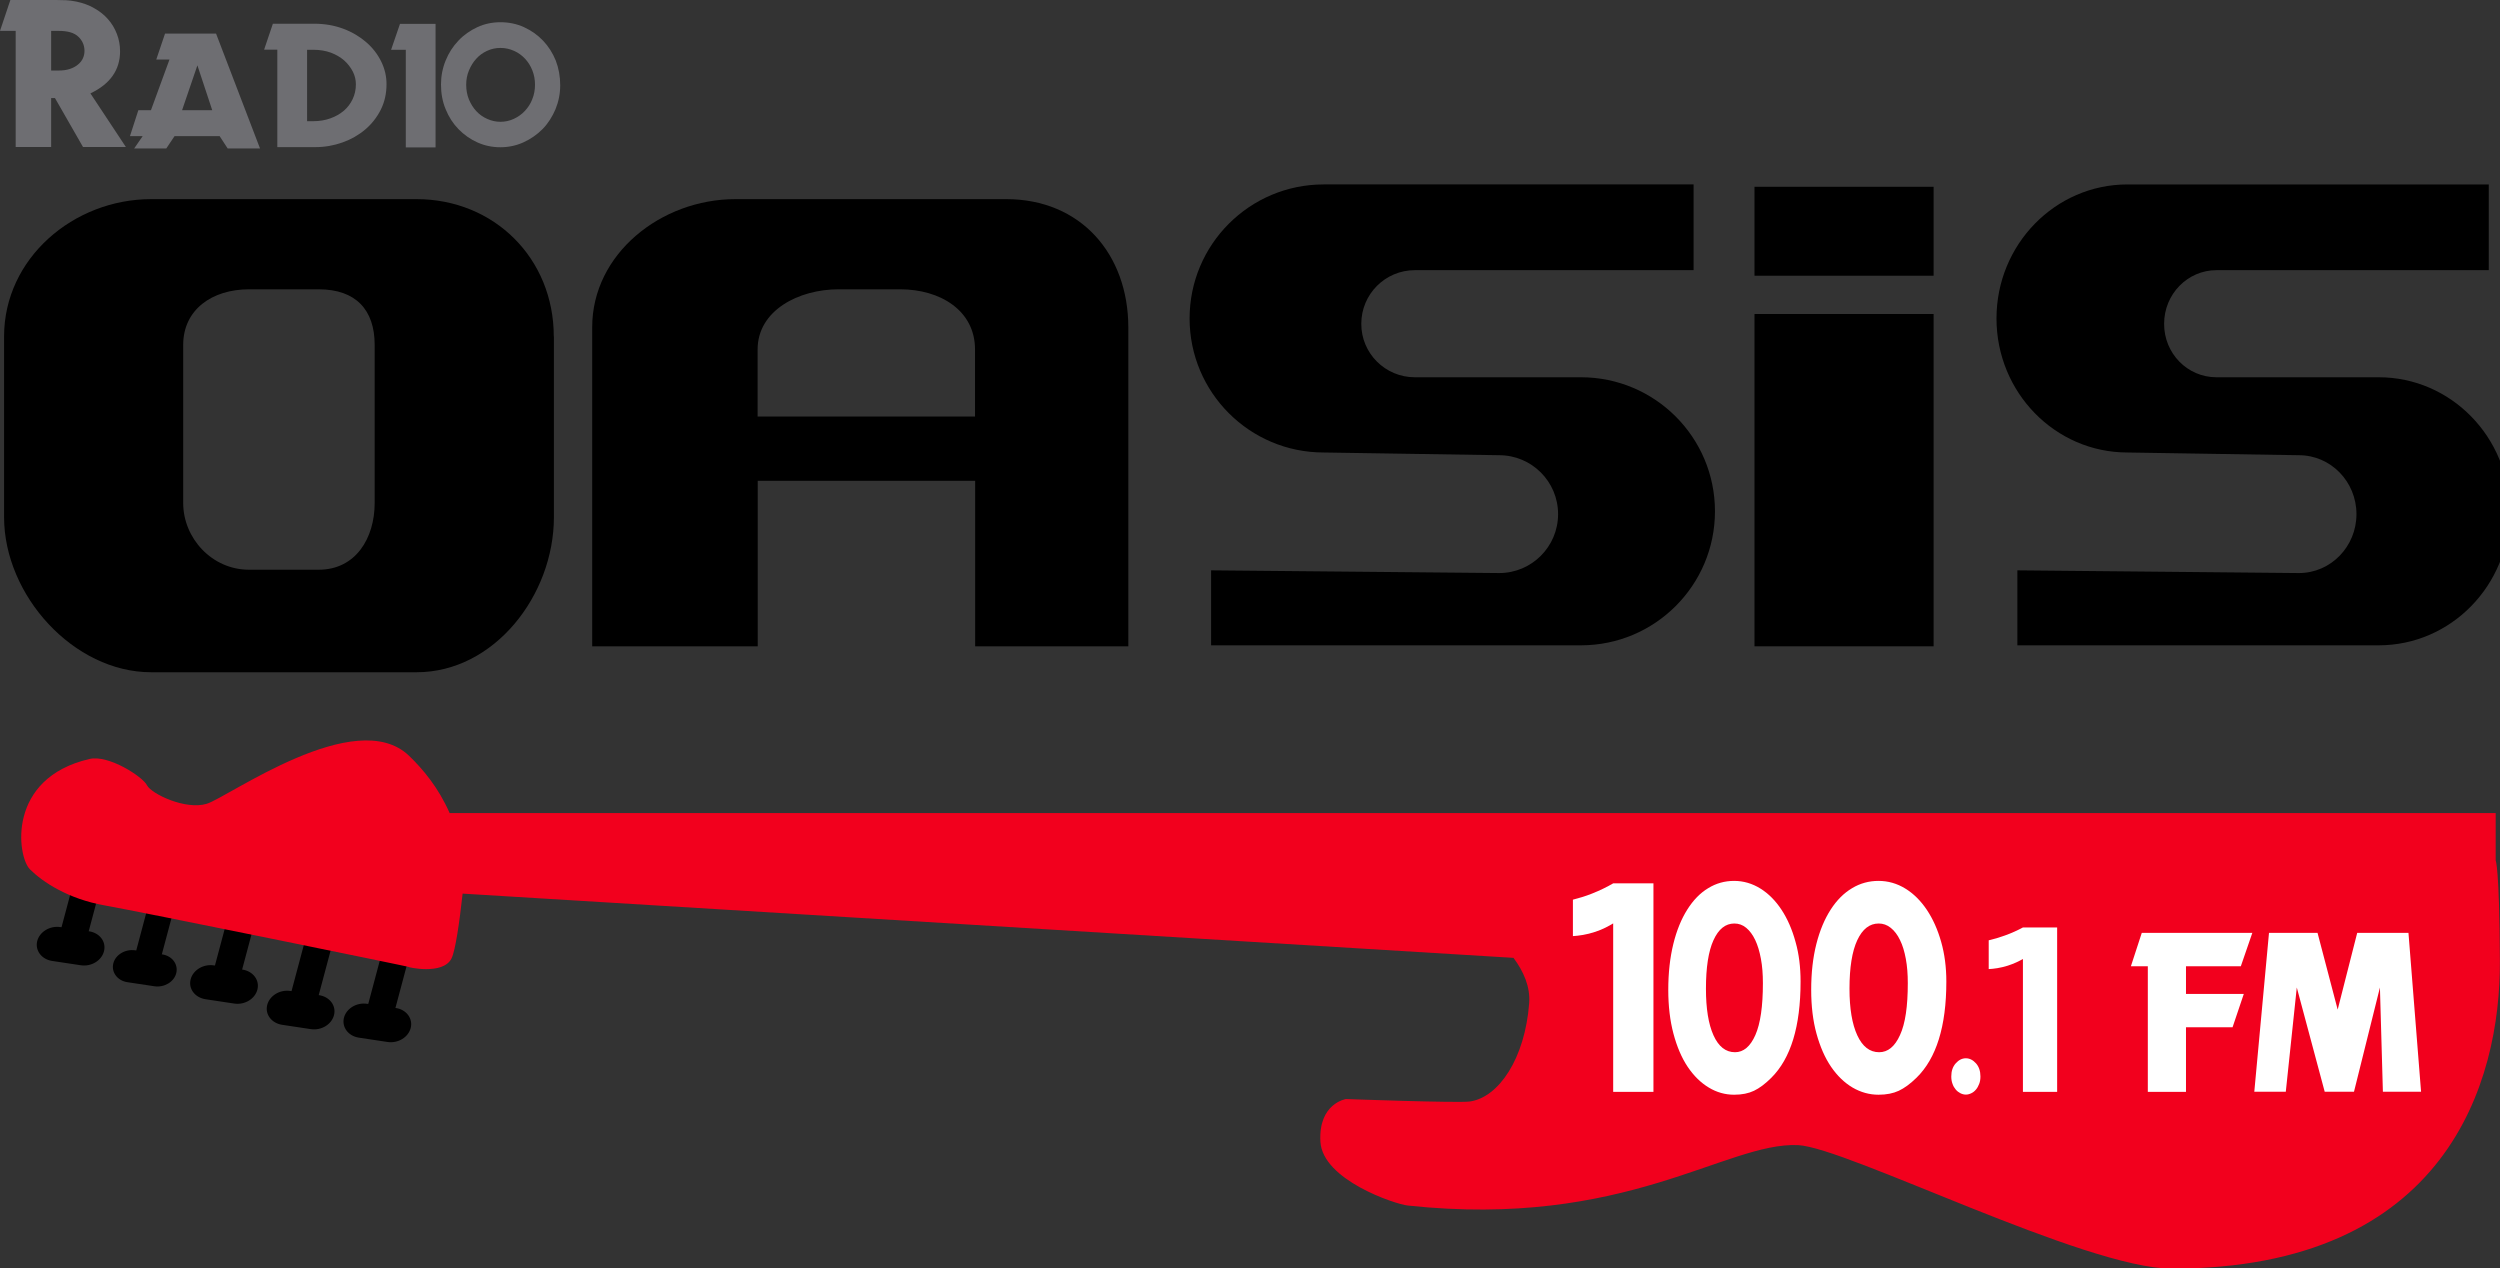 <?xml version="1.0" encoding="utf-8"?>
<!-- Generator: Adobe Illustrator 19.1.0, SVG Export Plug-In . SVG Version: 6.00 Build 0)  -->
<svg version="1.0" id="Capa_1" xmlns="http://www.w3.org/2000/svg" xmlns:xlink="http://www.w3.org/1999/xlink" x="0px" y="0px"
	 viewBox="0 0 2023.8 1026.8" style="enable-background:new 0 0 2023.8 1026.8;" xml:space="preserve">
<rect x="0" y="0" width="2023.8" height="1026.8" fill="#333333" stroke="none"/>
<style type="text/css">
	.st0{fill:#F2001D;}
	.st1{fill:#6E6E72;}
	.st2{fill:#FFFFFF;}
</style>
<g>
	<g>
		<path d="M258.3,805.6l-0.3,0l10.2-38.2l-21.9-3.7L236,802.3l-0.9-0.1c-8.5-1.3-16.9,3.8-18.8,11.4s3.6,14.7,12.1,16l23.2,3.5
			c8.5,1.3,16.9-3.8,18.8-11.4S266.9,806.9,258.3,805.6z"/>
		<path d="M196.3,784.9l-0.3,0l10.2-38.2l-21.9-3.7L174,781.6l-0.9-0.1c-8.5-1.3-16.9,3.8-18.8,11.4s3.6,14.7,12.1,16l23.2,3.5
			c8.5,1.3,16.9-3.8,18.8-11.4S204.8,786.2,196.3,784.9z"/>
		<path d="M131.3,772.6l-0.3,0l9.6-36L120,733l-9.7,36.4l-0.9-0.1c-8-1.2-16,3.6-17.7,10.7c-1.7,7.1,3.4,13.9,11.4,15.1l21.9,3.3
			c8,1.2,16-3.6,17.7-10.7S139.4,773.8,131.3,772.6z"/>
		<path d="M72.1,753.9l-0.3,0l10.2-38.2l-21.9-3.7l-10.3,38.6l-0.9-0.1c-8.5-1.3-16.9,3.8-18.8,11.4c-1.8,7.6,3.6,14.7,12.1,16
			l23.2,3.5c8.5,1.3,16.9-3.8,18.8-11.4C86.1,762.3,80.7,755.2,72.1,753.9z"/>
		<path d="M320.4,816l-0.3,0l10.2-38.2l-21.9-3.7l-10.3,38.6l-0.9-0.1c-8.5-1.3-16.9,3.8-18.8,11.4c-1.8,7.6,3.6,14.7,12.1,16
			l23.2,3.5c8.5,1.3,16.9-3.8,18.8-11.4S328.9,817.2,320.4,816z"/>
	</g>
	<path class="st0" d="M2020.3,696.5v-38.3H364c-9.3-21-21.6-35.5-32.9-46.4c-43.1-41.4-146.5,33.7-163.8,38.9
		c-17.2,5.2-44.8-8.1-48.3-15c-3.4-6.9-31.1-24.9-46.5-21.3c-67.2,15.5-58.6,79-48.3,89.3c10.3,10.3,31,24,60.3,29.2
		c29.3,5.2,248.3,49.9,246.5,49.9c-1.7,0,27.6,6.9,34.5-6.9c3.2-6.5,6.5-29.7,9-52.5l850.7,52c8.2,11,13.7,23.5,12.7,36.7
		c-3.4,44.8-24.6,76.3-48.1,79.6c-9.6,1.3-100.2-2-100.2-2s-22.4,3.4-20.7,34.5c1.7,31,60.4,50.6,70.7,51.7
		c176.3,19,257.7-51.5,315.9-48.9c38.9,1.7,232.4,100,302.7,100c222.4,0,266.1-151,265.5-249.3
		C2023.4,702.5,2020.3,696.5,2020.3,696.5z"/>
	<g>
		<path class="st1" d="M101.9,119H67.2L44.5,79.4h-3.1V119H12.7V25H0L8.4,0h37.1c3.1,0,5.9,0.1,8.2,0.2c2.3,0.1,5.1,0.5,8.2,1.1
			c5.2,1.1,10,2.8,14.3,5.3c4.4,2.4,8.1,5.4,11.2,8.9s5.5,7.5,7.2,11.9c1.7,4.4,2.6,9.1,2.6,14.1c0,15.1-8,26.5-24,34.1L101.9,119z
			 M41.4,57.1h5.7c3.7,0,6.9-0.4,9.5-1.3c2.7-0.9,4.9-2.1,6.7-3.7c1.8-1.5,3.1-3.2,3.9-5.1c0.8-1.8,1.2-3.8,1.2-5.8
			c0-4.5-1.7-8.4-5-11.5c-3.3-3.2-8.6-4.7-15.9-4.7h-6.1V57.1z"/>
		<path class="st1" d="M224.5,119.1V40.2h-10.7l7.1-21h33.4c8.6,0,16.5,1.4,23.7,4.1c7.2,2.7,13.3,6.4,18.5,10.9
			c5.2,4.5,9.2,9.7,12.1,15.6c2.9,5.9,4.3,12,4.3,18.3c0,7.5-1.5,14.4-4.6,20.6c-3.1,6.2-7.3,11.6-12.6,16.1
			c-5.3,4.5-11.4,8-18.4,10.5c-7,2.5-14.3,3.8-22,3.8H224.5z M248.6,98.1h5.2c4.9,0,9.5-0.8,13.7-2.3c4.2-1.5,7.8-3.6,10.9-6.2
			c3-2.6,5.4-5.8,7.1-9.4s2.6-7.6,2.6-11.9c0-3.6-0.8-7.1-2.5-10.4c-1.7-3.3-4-6.3-7-9c-3-2.6-6.6-4.7-10.8-6.3
			c-4.2-1.5-8.9-2.3-14-2.3h-5.2V98.1z"/>
		<path class="st1" d="M352.6,119.3h-24.1v-79h-11.9l7.2-21h28.8V119.3z"/>
		<path class="st1" d="M453.5,69c0,6.8-1.3,13.3-3.8,19.4c-2.6,6.1-6,11.5-10.4,16c-4.4,4.5-9.6,8.1-15.5,10.8
			c-5.9,2.7-12.2,4-18.8,4c-6.5,0-12.7-1.3-18.5-3.9s-10.9-6.2-15.3-10.7c-4.4-4.5-7.9-9.9-10.4-16.1c-2.6-6.2-3.8-12.9-3.8-20.1
			c0-6.9,1.3-13.4,3.8-19.5c2.5-6.1,5.9-11.4,10.3-16c4.3-4.6,9.5-8.2,15.3-10.9s12.1-4,18.7-4c6.8,0,13.2,1.3,19.1,4
			c5.9,2.7,11,6.3,15.4,10.9c4.4,4.6,7.8,10,10.3,16.1C452.3,55.3,453.5,61.9,453.5,69z M433.1,68.6c0-4.1-0.7-7.9-2.1-11.5
			c-1.4-3.6-3.4-6.8-5.9-9.5c-2.5-2.7-5.5-4.9-8.9-6.4c-3.5-1.6-7.2-2.4-11.1-2.4c-3.9,0-7.5,0.8-10.9,2.4c-3.4,1.6-6.3,3.7-8.7,6.4
			c-2.5,2.7-4.4,5.9-5.9,9.5c-1.5,3.6-2.2,7.4-2.2,11.5c0,4.2,0.7,8.2,2.2,11.9c1.5,3.6,3.5,6.8,6,9.5s5.5,4.8,8.9,6.3
			c3.4,1.5,6.9,2.3,10.6,2.3c3.9,0,7.5-0.8,10.9-2.4c3.4-1.6,6.4-3.7,8.9-6.4s4.6-5.8,6-9.5C432.4,76.6,433.1,72.7,433.1,68.6z"/>
		<path class="st1" d="M174.9,27.2h-41.3l-7.1,21h10.7l-15,41H112l-6.8,21h10.3l-6.9,10h26l6.7-10h6h30.5l6.5,10h26.2L174.9,27.2z
			 M147.4,89.2l12.4-36.3l12,36.3H147.4z"/>
	</g>
	<g>
		<g>
			<path class="st2" d="M1338.5,883.9h-32.6V747.5c-3.6,2.2-8.4,4.8-14.4,6.8c-7.1,2.4-13.5,3.2-18.2,3.5c0-9.8,0-19.7,0-29.5
				c4.7-1.2,9.9-2.7,15.4-4.9c6.6-2.6,12.4-5.5,17.2-8.3c10.9,0,21.7,0,32.6,0V883.9z"/>
			<path class="st2" d="M1665.3,883.9h-27.7V776.3c-3.1,1.8-7.2,3.8-12.2,5.4c-6,1.9-11.4,2.6-15.5,2.8c0-7.8,0-15.5,0-23.3
				c4-0.9,8.4-2.2,13.1-3.9c5.6-2,10.5-4.3,14.6-6.5c9.2,0,18.5,0,27.7,0V883.9z"/>
			<path class="st2" d="M1457.6,794.6c0,36.3-7.9,62.2-23.7,77.9c-4.9,4.9-9.6,8.4-14,10.5c-4.4,2.1-9.7,3.2-16.1,3.2
				c-7.2,0-14.1-1.9-20.5-5.8c-6.5-3.9-12.2-9.5-17.1-16.8c-4.9-7.3-8.7-16.3-11.5-26.8c-2.8-10.5-4.2-22.4-4.2-35.5
				c0-13.8,1.4-26.2,4.1-37.2s6.5-20.2,11.3-27.8c4.8-7.6,10.4-13.4,16.9-17.3c6.5-4,13.5-5.9,21-5.9c7.6,0,14.7,2.1,21.3,6.2
				c6.6,4.1,12.3,9.9,17.1,17.2c4.8,7.3,8.6,16,11.3,25.9C1456.3,772.2,1457.6,783,1457.6,794.6z M1427.1,795.9
				c0-7.3-0.5-13.8-1.6-19.7c-1.1-5.9-2.6-11-4.6-15.2c-2-4.2-4.4-7.5-7.3-9.9c-2.9-2.4-6.1-3.5-9.6-3.5c-7.2,0-12.8,4.5-16.9,13.5
				c-4.1,9-6.1,22.1-6.1,39.3c0,16,2,28.6,6.1,37.7c4.1,9.1,9.9,13.7,17.4,13.7c6.9,0,12.4-4.6,16.5-13.9
				C1425.1,828.6,1427.1,814.6,1427.1,795.9z"/>
			<path class="st2" d="M1575.6,794.6c0,36.3-8.1,62.2-24.2,77.9c-5,4.9-9.8,8.4-14.3,10.5c-4.5,2.1-9.9,3.2-16.4,3.2
				c-7.3,0-14.3-1.9-21-5.8c-6.6-3.9-12.4-9.5-17.4-16.8c-5-7.3-8.9-16.3-11.8-26.8c-2.9-10.5-4.3-22.4-4.3-35.5
				c0-13.8,1.4-26.2,4.2-37.2c2.8-11,6.7-20.2,11.6-27.8c4.9-7.6,10.7-13.4,17.3-17.3c6.6-4,13.8-5.9,21.4-5.9
				c7.8,0,15,2.1,21.7,6.2c6.7,4.1,12.5,9.9,17.4,17.2c4.9,7.3,8.8,16,11.6,25.9C1574.2,772.2,1575.6,783,1575.6,794.6z
				 M1544.4,795.9c0-7.3-0.5-13.8-1.6-19.7c-1.1-5.9-2.6-11-4.7-15.2c-2-4.2-4.5-7.5-7.5-9.9c-3-2.4-6.2-3.5-9.8-3.5
				c-7.3,0-13.1,4.5-17.3,13.5c-4.2,9-6.3,22.1-6.3,39.3c0,16,2.1,28.6,6.3,37.7c4.2,9.1,10.1,13.7,17.7,13.7
				c7.1,0,12.7-4.6,16.9-13.9C1542.4,828.6,1544.4,814.6,1544.4,795.9z"/>
			<path class="st2" d="M1603.2,871.4c0,2.2-0.3,4.3-1,6c-0.7,1.8-1.5,3.3-2.6,4.6c-1.1,1.3-2.3,2.3-3.8,3c-1.4,0.7-2.9,1.1-4.4,1.1
				c-1.5,0-3-0.4-4.4-1.1c-1.4-0.7-2.7-1.7-3.8-3c-1.1-1.3-2-2.8-2.6-4.6c-0.7-1.8-1-3.8-1-6c0-4.4,1.2-7.9,3.6-10.6
				c2.4-2.7,5.1-4.1,8.2-4.1c3,0,5.8,1.4,8.2,4.1C1602,863.5,1603.2,867.1,1603.2,871.4z"/>
		</g>
		<g>
			<path class="st2" d="M1769.6,831.6v52.3h-30.9V782.2h-13.7l8.8-27h89.5l-9.3,27h-44.4v22.4h46.8l-9.1,27H1769.6z"/>
			<path class="st2" d="M1949.7,755.2l10.2,128.6h-30.9l-2.4-84.4l-21,84.4h-23.7l-22.6-84.4l-8.9,84.4h-25.5l11.9-128.6h39.3
				l16.3,62.1l15.8-62.1H1949.7z"/>
		</g>
	</g>
	<g>
		<path d="M448.3,272.4c0-63.3-48.3-111.2-111.2-111.2H122.4c-62.9,0-119.1,47.9-119.1,111.2v146.2c0,63.3,56.2,125.6,119.1,125.6
			h214.8c62.9,0,111.2-62.3,111.2-125.6V272.4z M303.3,407.2c0,28.5-15.4,54-45.3,54h-56.4c-30,0-53.3-25.5-53.3-54v-128
			c0-28.5,23.3-45,53.3-45H258c30,0,45.3,16.6,45.3,45V407.2z"/>
		<path d="M814.5,161.2H595.4c-60.5,0-116,44.5-116,103.6v258.4h134v-134h176v134h124V264.9C913.3,205.8,875,161.2,814.5,161.2z
			 M613.3,337.2v-54.3c0-31.6,33.2-48.7,65.5-48.7h49.9c32.4,0,60.6,17.1,60.6,48.7v54.3H613.3z"/>
		<path d="M1145.3,305.4h134.5c59.9,0,108.5,48.6,108.5,108.5v0c0,59.9-48.6,108.5-108.5,108.5H980.4v-60.7l233.2,2.2
			c26.4,0,47.7-21.4,47.7-47.7l0,0c0-26.4-21.4-47.7-47.7-47.7l-142.1-2.2c-59.9,0-108.5-48.6-108.5-108.5v0
			c0-59.9,48.6-108.5,108.5-108.5H1371v69.4h-225.6c-24,0-43.4,19.4-43.4,43.4v0C1101.9,286,1121.4,305.4,1145.3,305.4z"/>
		<path d="M1794.2,305.4h131.4c58.5,0,106,48.6,106,108.5v0c0,59.9-47.5,108.5-106,108.5h-292.5v-60.7l227.9,2.2
			c25.8,0,46.6-21.4,46.6-47.7l0,0c0-26.4-20.9-47.7-46.6-47.7l-138.8-2.2c-58.5,0-106-48.6-106-108.5v0
			c0-59.9,47.5-108.5,106-108.5h292.5v69.4h-220.4c-23.4,0-42.4,19.4-42.4,43.4v0C1751.8,286,1770.7,305.4,1794.2,305.4z"/>
		<g>
			<rect x="1420.3" y="151.2" width="145" height="72"/>
			<rect x="1420.3" y="254.2" width="145" height="269"/>
		</g>
	</g>
</g>
</svg>
